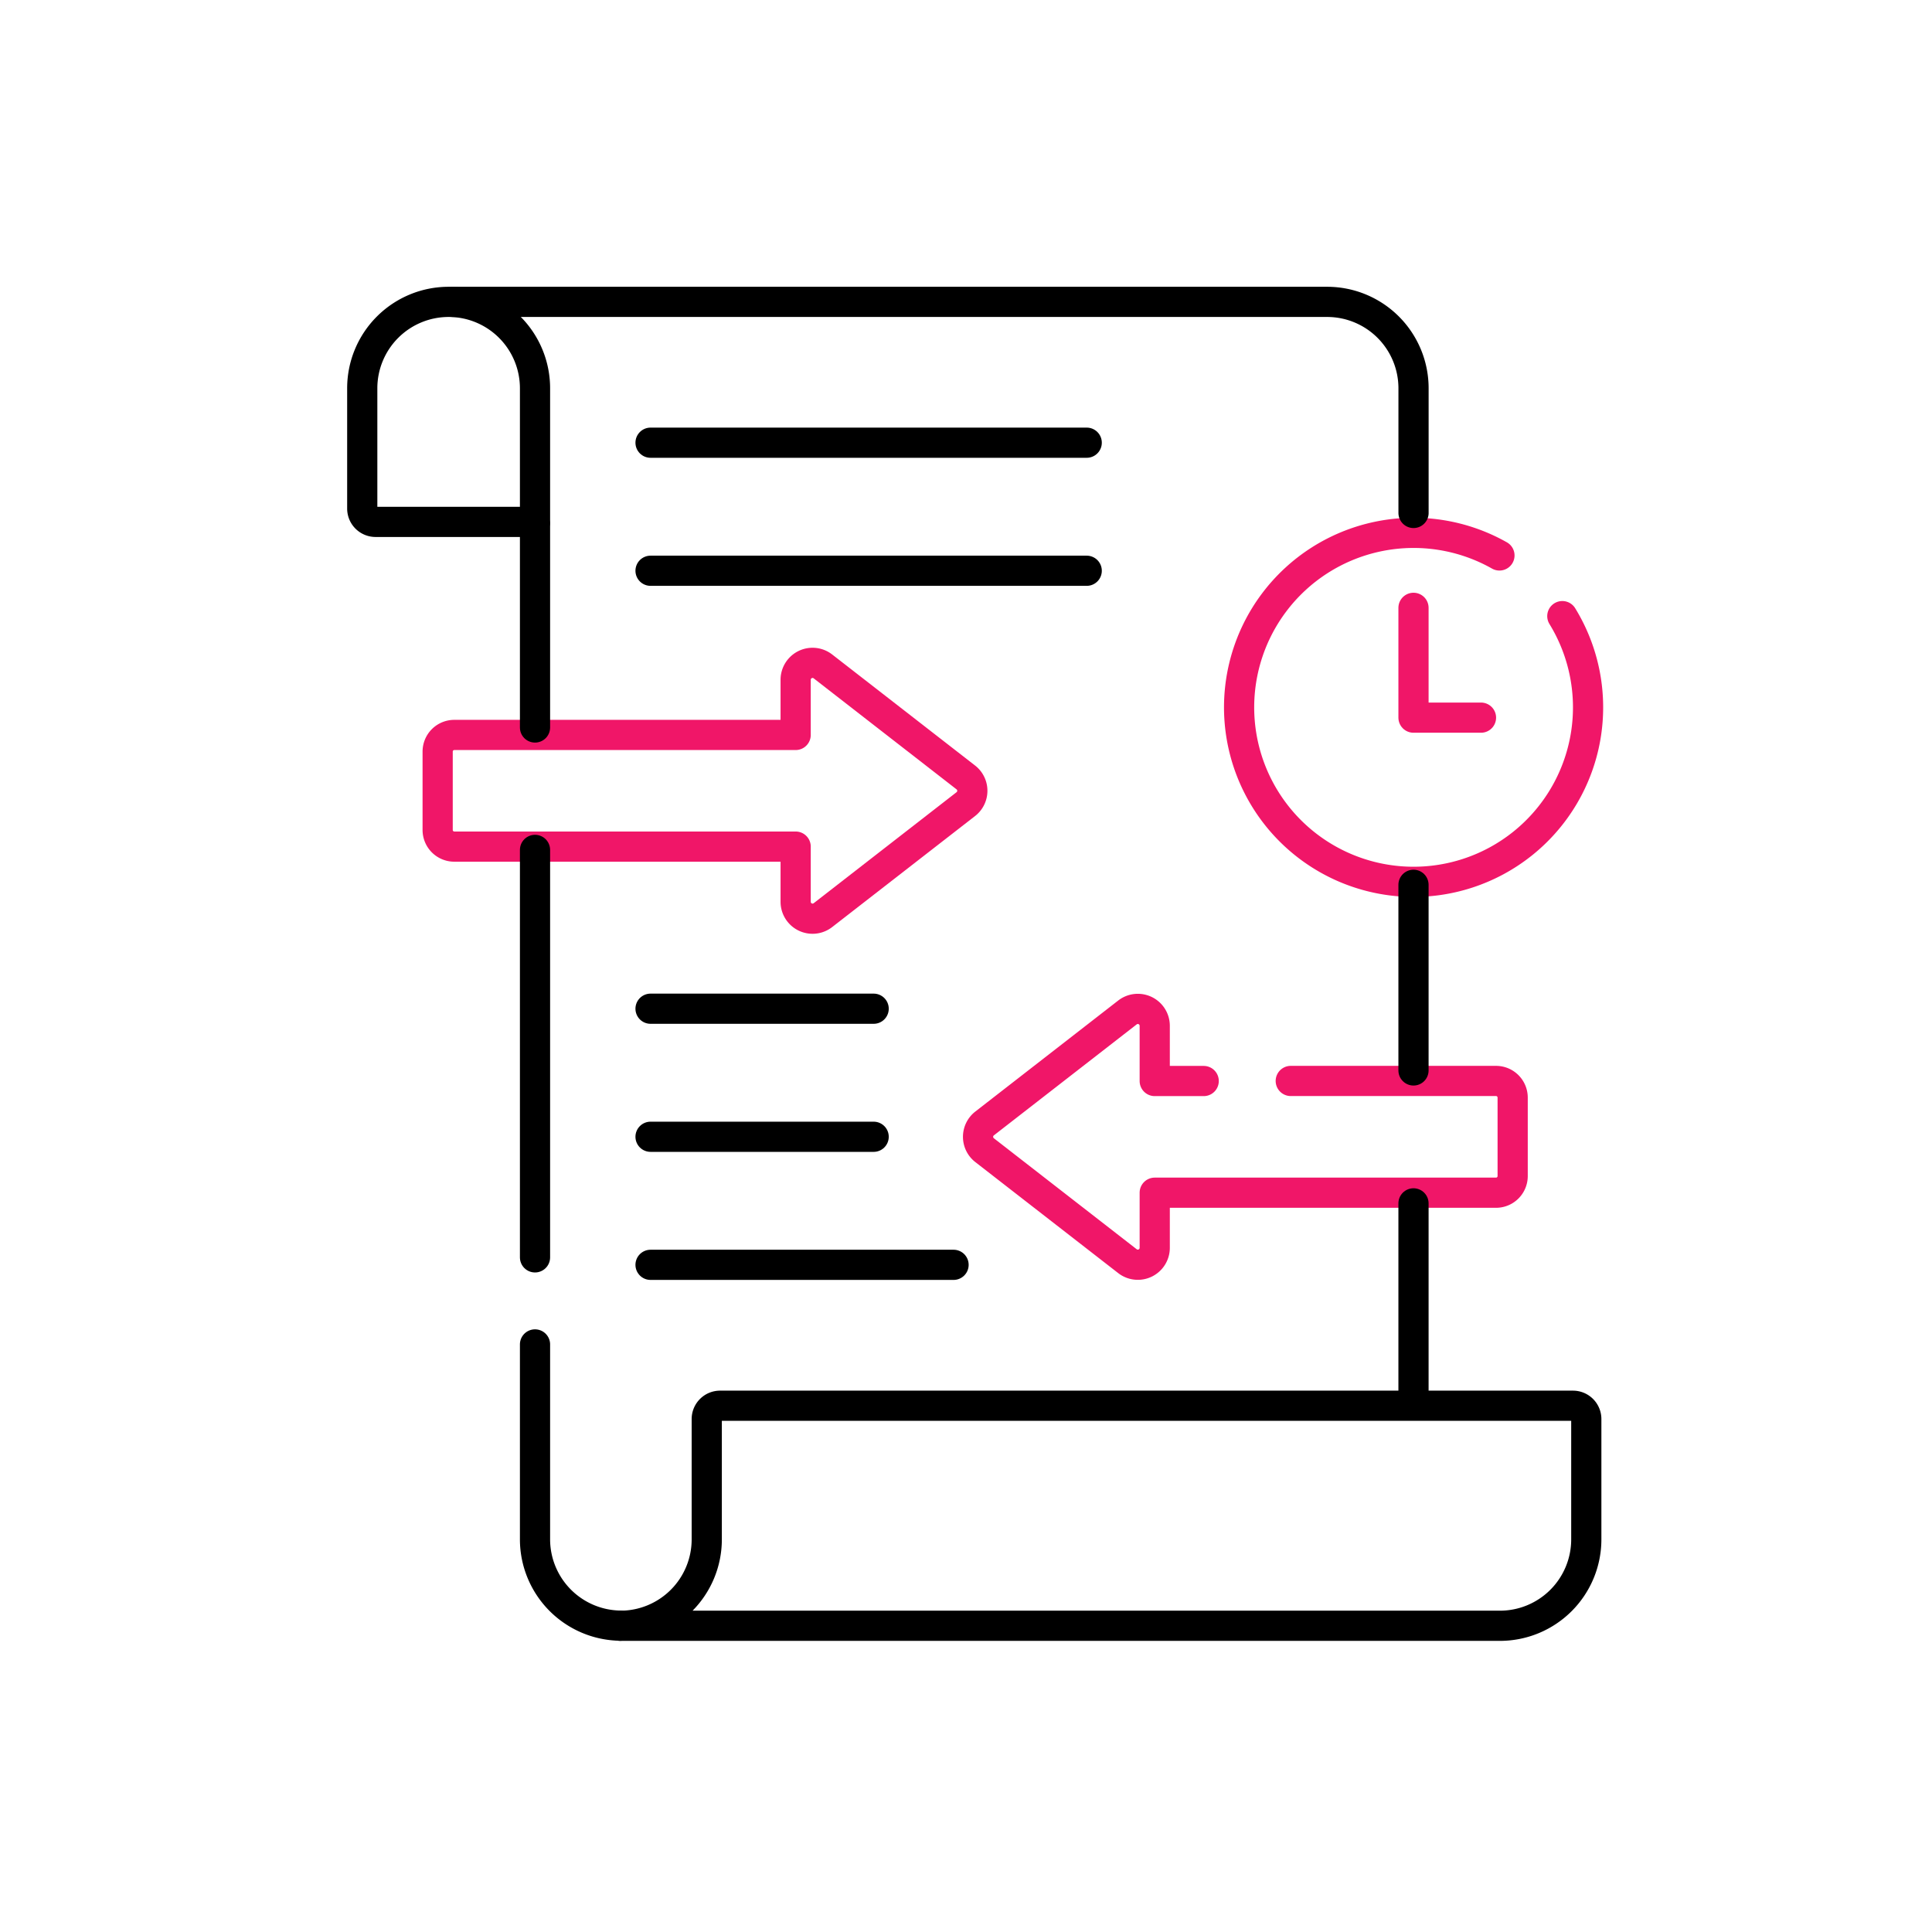<svg xmlns="http://www.w3.org/2000/svg" width="64" height="64" viewBox="0 0 64 64">
  <g id="Group_77" data-name="Group 77" transform="translate(-3501 -9384)">
    <g id="Rectangle_44" data-name="Rectangle 44" transform="translate(3501 9384)" fill="#fff" stroke="#707070" stroke-width="1" opacity="0">
      <rect width="64" height="64" stroke="none"/>
      <rect x="0.5" y="0.5" width="63" height="63" fill="none"/>
    </g>
    <g id="transaction-history" transform="translate(3487.116 9386.5)">
      <path id="Path_46" data-name="Path 46" d="M26.325,14.788h5.282V10.362A2.862,2.862,0,0,0,28.746,7.5h0a2.862,2.862,0,0,0-2.862,2.862v3.985A.441.441,0,0,0,26.325,14.788Z" fill="none" stroke="#000" stroke-linecap="round" stroke-linejoin="round" stroke-width="1"/>
      <path id="Path_47" data-name="Path 47" d="M126.085,421.9a.441.441,0,0,0-.441.441v3.986a2.862,2.862,0,0,1-2.862,2.862h29.136a2.862,2.862,0,0,0,2.862-2.862v-3.986a.441.441,0,0,0-.441-.441Z" transform="translate(-88.348 -377.833)" fill="none" stroke="#000" stroke-linecap="round" stroke-linejoin="round" stroke-width="1"/>
      <path id="Path_48" data-name="Path 48" d="M420.564,118.551v3.638H422.8" transform="translate(-359.856 -100.916)" fill="none" stroke="#f01668" stroke-linecap="round" stroke-linejoin="round" stroke-width="1"/>
      <path id="Path_49" data-name="Path 49" d="M365.726,96.987a5.78,5.78,0,1,1-2.083-2.01" transform="translate(-300.088 -79.077)" fill="none" stroke="#f01668" stroke-linecap="round" stroke-linejoin="round" stroke-width="1"/>
      <path id="Path_50" data-name="Path 50" d="M59.919,7.5h28.96a2.862,2.862,0,0,1,2.862,2.862v4.13" transform="translate(-31.032)" fill="none" stroke="#000" stroke-linecap="round" stroke-linejoin="round" stroke-width="1"/>
      <path id="Path_51" data-name="Path 51" d="M93.574,408.227a2.862,2.862,0,0,1-2.827-2.861v-6.455" transform="translate(-59.14 -356.875)" fill="none" stroke="#000" stroke-linecap="round" stroke-linejoin="round" stroke-width="1"/>
      <line id="Line_11" data-name="Line 11" x2="7.391" transform="translate(35.434 30.915)" fill="none" stroke="#000" stroke-linecap="round" stroke-linejoin="round" stroke-width="1"/>
      <line id="Line_12" data-name="Line 12" x2="7.391" transform="translate(35.434 35.157)" fill="none" stroke="#000" stroke-linecap="round" stroke-linejoin="round" stroke-width="1"/>
      <line id="Line_13" data-name="Line 13" x2="10.038" transform="translate(35.434 39.399)" fill="none" stroke="#000" stroke-linecap="round" stroke-linejoin="round" stroke-width="1"/>
      <line id="Line_14" data-name="Line 14" x2="14.449" transform="translate(35.434 12.165)" fill="none" stroke="#000" stroke-linecap="round" stroke-linejoin="round" stroke-width="1"/>
      <line id="Line_15" data-name="Line 15" x2="14.449" transform="translate(35.434 16.407)" fill="none" stroke="#000" stroke-linecap="round" stroke-linejoin="round" stroke-width="1"/>
      <path id="Path_52" data-name="Path 52" d="M267.395,275.27h6.8a.551.551,0,0,1,.551.551v2.6a.551.551,0,0,1-.551.551H262.889V280.8a.56.56,0,0,1-.9.443l-4.736-3.68a.56.56,0,0,1,0-.885l4.736-3.68a.56.56,0,0,1,.9.443v1.831h1.622" transform="translate(-210.753 -241.962)" fill="none" stroke="#f01668" stroke-linecap="round" stroke-linejoin="round" stroke-width="1"/>
      <path id="Path_53" data-name="Path 53" d="M54.742,145.367H66.05v-1.831a.56.56,0,0,1,.9-.442l4.736,3.68a.56.56,0,0,1,0,.885l-4.736,3.68a.56.56,0,0,1-.9-.442v-1.831H54.742a.551.551,0,0,1-.551-.551v-2.6A.551.551,0,0,1,54.742,145.367Z" transform="translate(-25.809 -123.521)" fill="none" stroke="#f01668" stroke-linecap="round" stroke-linejoin="round" stroke-width="1"/>
      <line id="Line_16" data-name="Line 16" y1="6.722" transform="translate(31.607 14.877)" fill="none" stroke="#000" stroke-linecap="round" stroke-linejoin="round" stroke-width="1"/>
      <line id="Line_17" data-name="Line 17" y1="13.498" transform="translate(31.607 25.654)" fill="none" stroke="#000" stroke-linecap="round" stroke-linejoin="round" stroke-width="1"/>
      <line id="Line_18" data-name="Line 18" y2="6.524" transform="translate(60.708 37.363)" fill="none" stroke="#000" stroke-linecap="round" stroke-linejoin="round" stroke-width="1"/>
      <line id="Line_19" data-name="Line 19" y2="6.15" transform="translate(60.708 26.81)" fill="none" stroke="#000" stroke-linecap="round" stroke-linejoin="round" stroke-width="1"/>
    </g>
  </g>
</svg>

